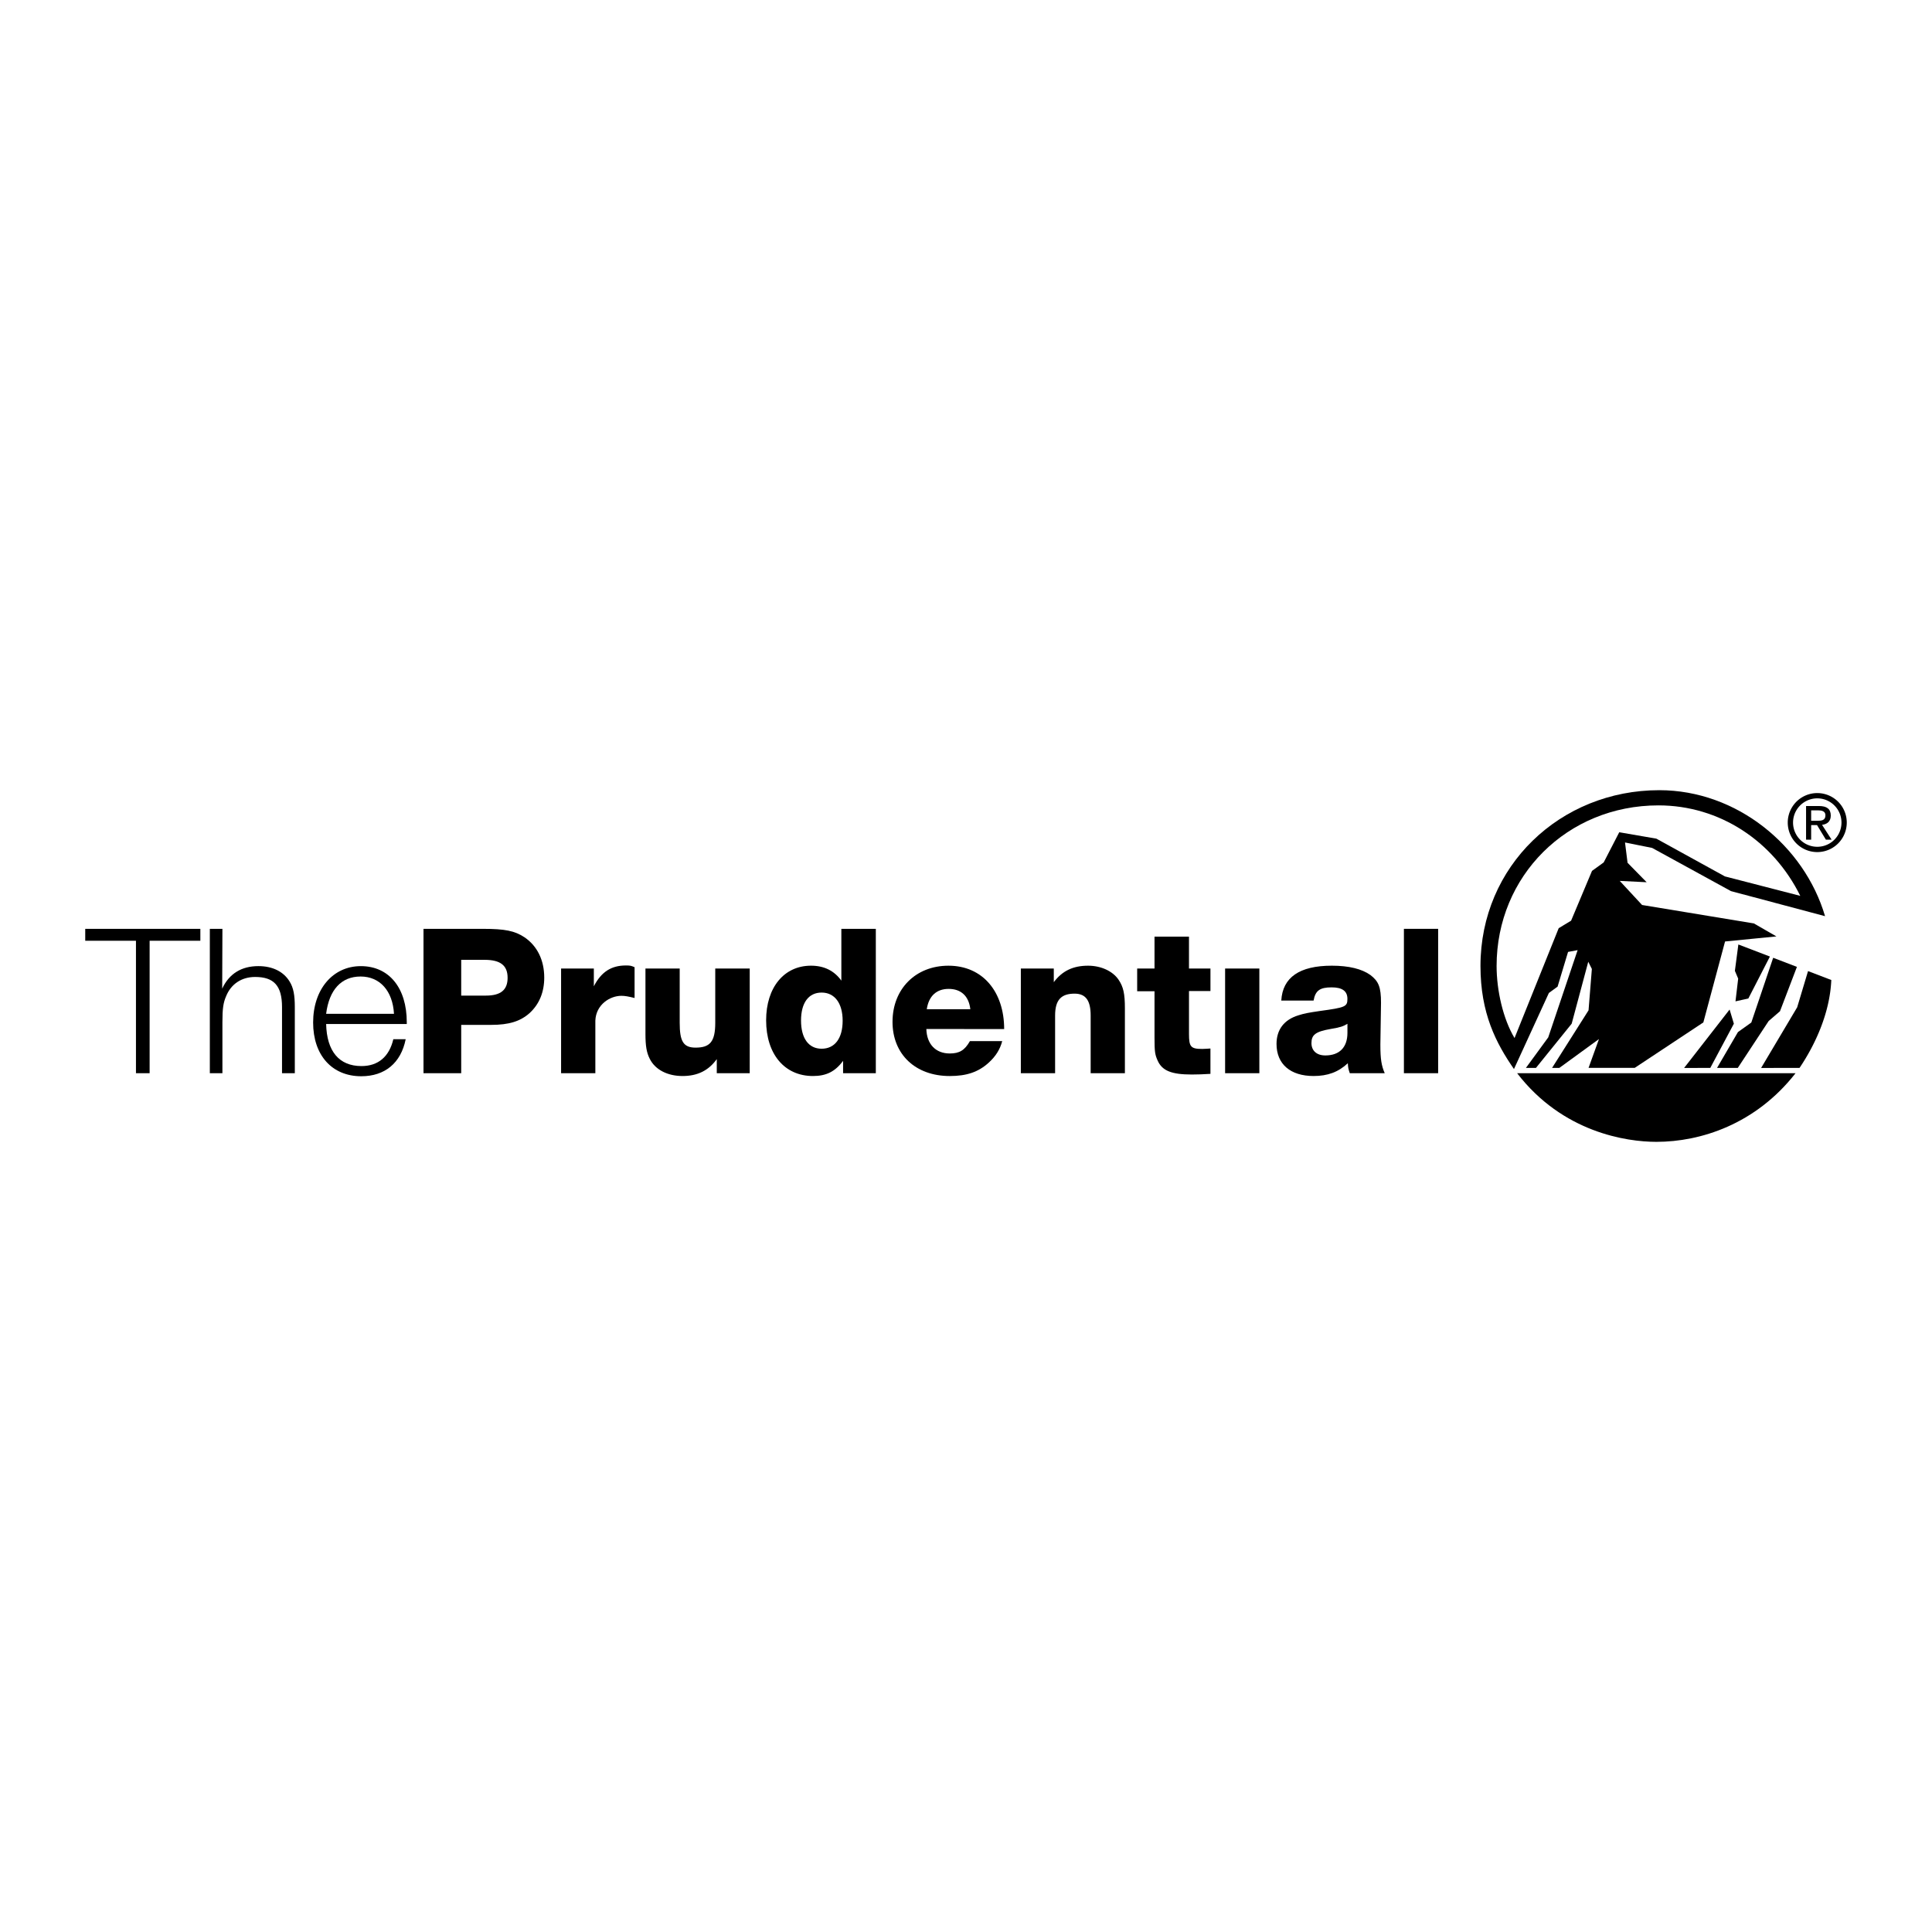 <svg xmlns="http://www.w3.org/2000/svg" width="2500" height="2500" viewBox="0 0 192.756 192.756"><g fill-rule="evenodd" clip-rule="evenodd"><path fill="#fff" d="M0 0h192.756v192.756H0V0z"/><path d="M179.143 107.074h-27.779c4.549 5.916 10.918 6.848 13.893 6.848 4.421 0 9.903-1.756 13.886-6.848zM164.832 84.596l7.871 4.312 9.383 2.499c-2.072-7.038-8.814-12.57-16.539-12.57-9.879 0-17.84 7.564-17.84 17.542 0 4.716 1.553 7.7 3.342 10.28l3.484-7.592.869-.633 1.043-3.461.955-.178-2.932 8.704-2.227 3.045h1.002l3.564-4.41 1.654-6.18.359.719-.33 4.125-3.639 5.746h.727l3.951-2.877-1.039 2.875 4.611-.004 6.842-4.531 2.166-8.076 5.125-.505-2.25-1.296-11.154-1.84-2.227-2.403 2.684.134-1.906-1.943-.254-2.024 2.705.542z"/><path d="M151.105 103.566c-1.146-1.912-1.789-4.758-1.789-7.191 0-8.97 7.029-16.022 16.148-16.022 6.098 0 11.451 3.558 14.15 9.028l-7.518-1.941-6.84-3.767-3.703-.64L160 86.045l-1.166.845-2.086 4.967-1.236.747-4.407 10.962z" fill="#fff"/><path d="M174.727 102.02l-1.332.951-2.086 3.576h2.07l3.078-4.676 1.133-.98 1.689-4.426-2.369-.907-2.183 6.462zM182.709 97.775l-2.32-.889-1.084 3.611-3.598 6.053 3.834-.006c1.596-2.368 3.029-5.515 3.168-8.769zM170.635 106.547l2.353-4.412-.426-1.414-4.537 5.828 2.61-.002zM176.584 95.435l-3.148-1.205-.346 2.631.328.776-.268 2.267 1.282-.283 2.152-4.186zM181.307 85.013a2.944 2.944 0 1 0 .002-5.888 2.944 2.944 0 0 0-.002 5.888z"/><path d="M181.307 84.484a2.416 2.416 0 1 1 .004-4.832 2.416 2.416 0 0 1-.004 4.832z" fill="#fff"/><path d="M180.699 82.319h.586l.885 1.456h.57l-.955-1.479c.492-.062.871-.324.871-.924 0-.662-.393-.955-1.188-.955h-1.277v3.358h.508v-1.456z"/><path d="M180.699 81.888v-1.04h.693c.354 0 .732.077.732.493 0 .516-.387.547-.818.547h-.607z" fill="#fff"/><path d="M19.989 92.67H8.504v1.19h5.061v13.214h1.363V93.86h5.061v-1.19zM22.19 92.67h-1.255v14.404h1.255v-5.082c0-1.363.086-1.947.367-2.596.498-1.232 1.558-1.924 2.898-1.924 1.86 0 2.682.863 2.682 3.006v6.596h1.276v-6.596c0-1.189-.13-1.926-.52-2.553-.605-.994-1.708-1.535-3.114-1.535-1.687 0-2.92.756-3.611 2.248l.022-5.968zM40.476 103.68h-1.233c-.411 1.752-1.514 2.682-3.179 2.682-2.228 0-3.461-1.471-3.525-4.197h8.045v-.172c0-3.439-1.773-5.602-4.585-5.602-2.791 0-4.758 2.314-4.758 5.623 0 3.266 1.882 5.363 4.801 5.363 2.357 0 3.958-1.318 4.434-3.697z"/><path d="M39.308 101.148h-6.77c.303-2.4 1.514-3.721 3.438-3.721s3.202 1.428 3.332 3.721z" fill="#fff"/><path d="M42.252 92.67v14.404h3.763v-4.822H49c1.774 0 2.898-.346 3.828-1.168.974-.887 1.471-2.098 1.471-3.547 0-1.731-.692-3.158-1.969-4.023-.973-.649-1.968-.843-4.131-.843h-5.947v-.001z"/><path d="M46.015 95.763h2.336c1.579 0 2.293.562 2.293 1.795 0 1.211-.692 1.773-2.163 1.773h-2.466v-3.568z" fill="#fff"/><path d="M63.313 96.498c-.346-.15-.432-.173-.865-.173-1.471 0-2.465.649-3.201 2.077v-1.773H55.98v10.445h3.418v-5.246c.064-1.611 1.47-2.475 2.595-2.475.368 0 .692.064 1.319.217v-3.072h.001zM74.8 96.629h-3.439v5.418c0 1.902-.541 2.475-1.968 2.475-1.233 0-1.579-.658-1.579-2.475v-5.418h-3.417v6.531c0 1.168.108 1.859.433 2.486.54 1.082 1.773 1.709 3.266 1.709 1.492 0 2.595-.541 3.417-1.688v1.406H74.8V96.629zM87.38 92.67h-3.438v5.169c-.714-.996-1.73-1.492-3.028-1.492-2.682 0-4.477 2.162-4.477 5.449 0 3.375 1.838 5.559 4.672 5.559 1.319 0 2.206-.432 3.006-1.514v1.232h3.266V92.67h-.001z"/><path d="M81.973 99.029c1.298 0 2.098 1.059 2.098 2.811s-.779 2.791-2.098 2.791c-1.297 0-2.054-1.039-2.054-2.812s.757-2.79 2.054-2.79z" fill="#fff"/><path d="M94.757 105.105c-1.406 0-2.292-.93-2.335-2.443l7.764.01c0-3.699-2.119-6.324-5.559-6.324-3.266 0-5.58 2.314-5.58 5.602 0 3.244 2.293 5.406 5.71 5.406 1.666 0 2.854-.389 3.894-1.34.691-.629 1.125-1.32 1.34-2.143h-3.222c-.519.908-1.039 1.232-2.012 1.232z"/><path d="M96.811 100.693h-4.347c.194-1.318.973-2.031 2.184-2.031 1.233 0 2.012.713 2.163 2.031z" fill="#fff"/><path d="M105.137 96.629h-3.287v10.445h3.418v-5.752c0-1.58.627-2.186 1.945-2.186 1.146 0 1.602.736 1.602 2.186v5.752h3.416v-6.467c0-1.471-.15-2.141-.627-2.855-.584-.863-1.752-1.404-3.049-1.404-1.492 0-2.574.518-3.418 1.643v-1.362zM120.766 96.629h-2.141v-3.18h-3.439v3.18h-1.73v2.27h1.73v4.607c0 1.406.045 1.709.305 2.293.453 1.037 1.404 1.406 3.416 1.406.691 0 1.039-.021 1.859-.066v-2.529c-.367.021-.627.043-.82.043-1.146 0-1.32-.217-1.32-1.492v-4.283h2.141v-2.249h-.001zM125.646 96.629h-3.417v10.445h3.417V96.629zM138.154 107.074c-.324-.756-.434-1.385-.434-2.855 0-.193.064-4.174.064-4.174 0-1.557-.236-2.141-1.059-2.768-.844-.605-2.143-.93-3.85-.93-3.223 0-4.91 1.168-5.041 3.48h3.223c.174-.994.627-1.318 1.795-1.318 1.061 0 1.58.367 1.58 1.146s-.195.865-2.748 1.211c-1.168.174-1.535.238-2.141.432-1.428.434-2.184 1.428-2.184 2.855 0 2.012 1.385 3.201 3.697 3.201 1.406 0 2.467-.389 3.418-1.275.021.41.043.562.195.994h3.485v.001z"/><path d="M134.434 102.143v.908c0 1.449-.801 2.25-2.207 2.25-.865 0-1.383-.477-1.383-1.232 0-.822.41-1.146 1.902-1.406.996-.173 1.211-.239 1.688-.52z" fill="#fff"/><path d="M143.484 92.67h-3.416v14.404h3.416V92.67z"/></g></svg>